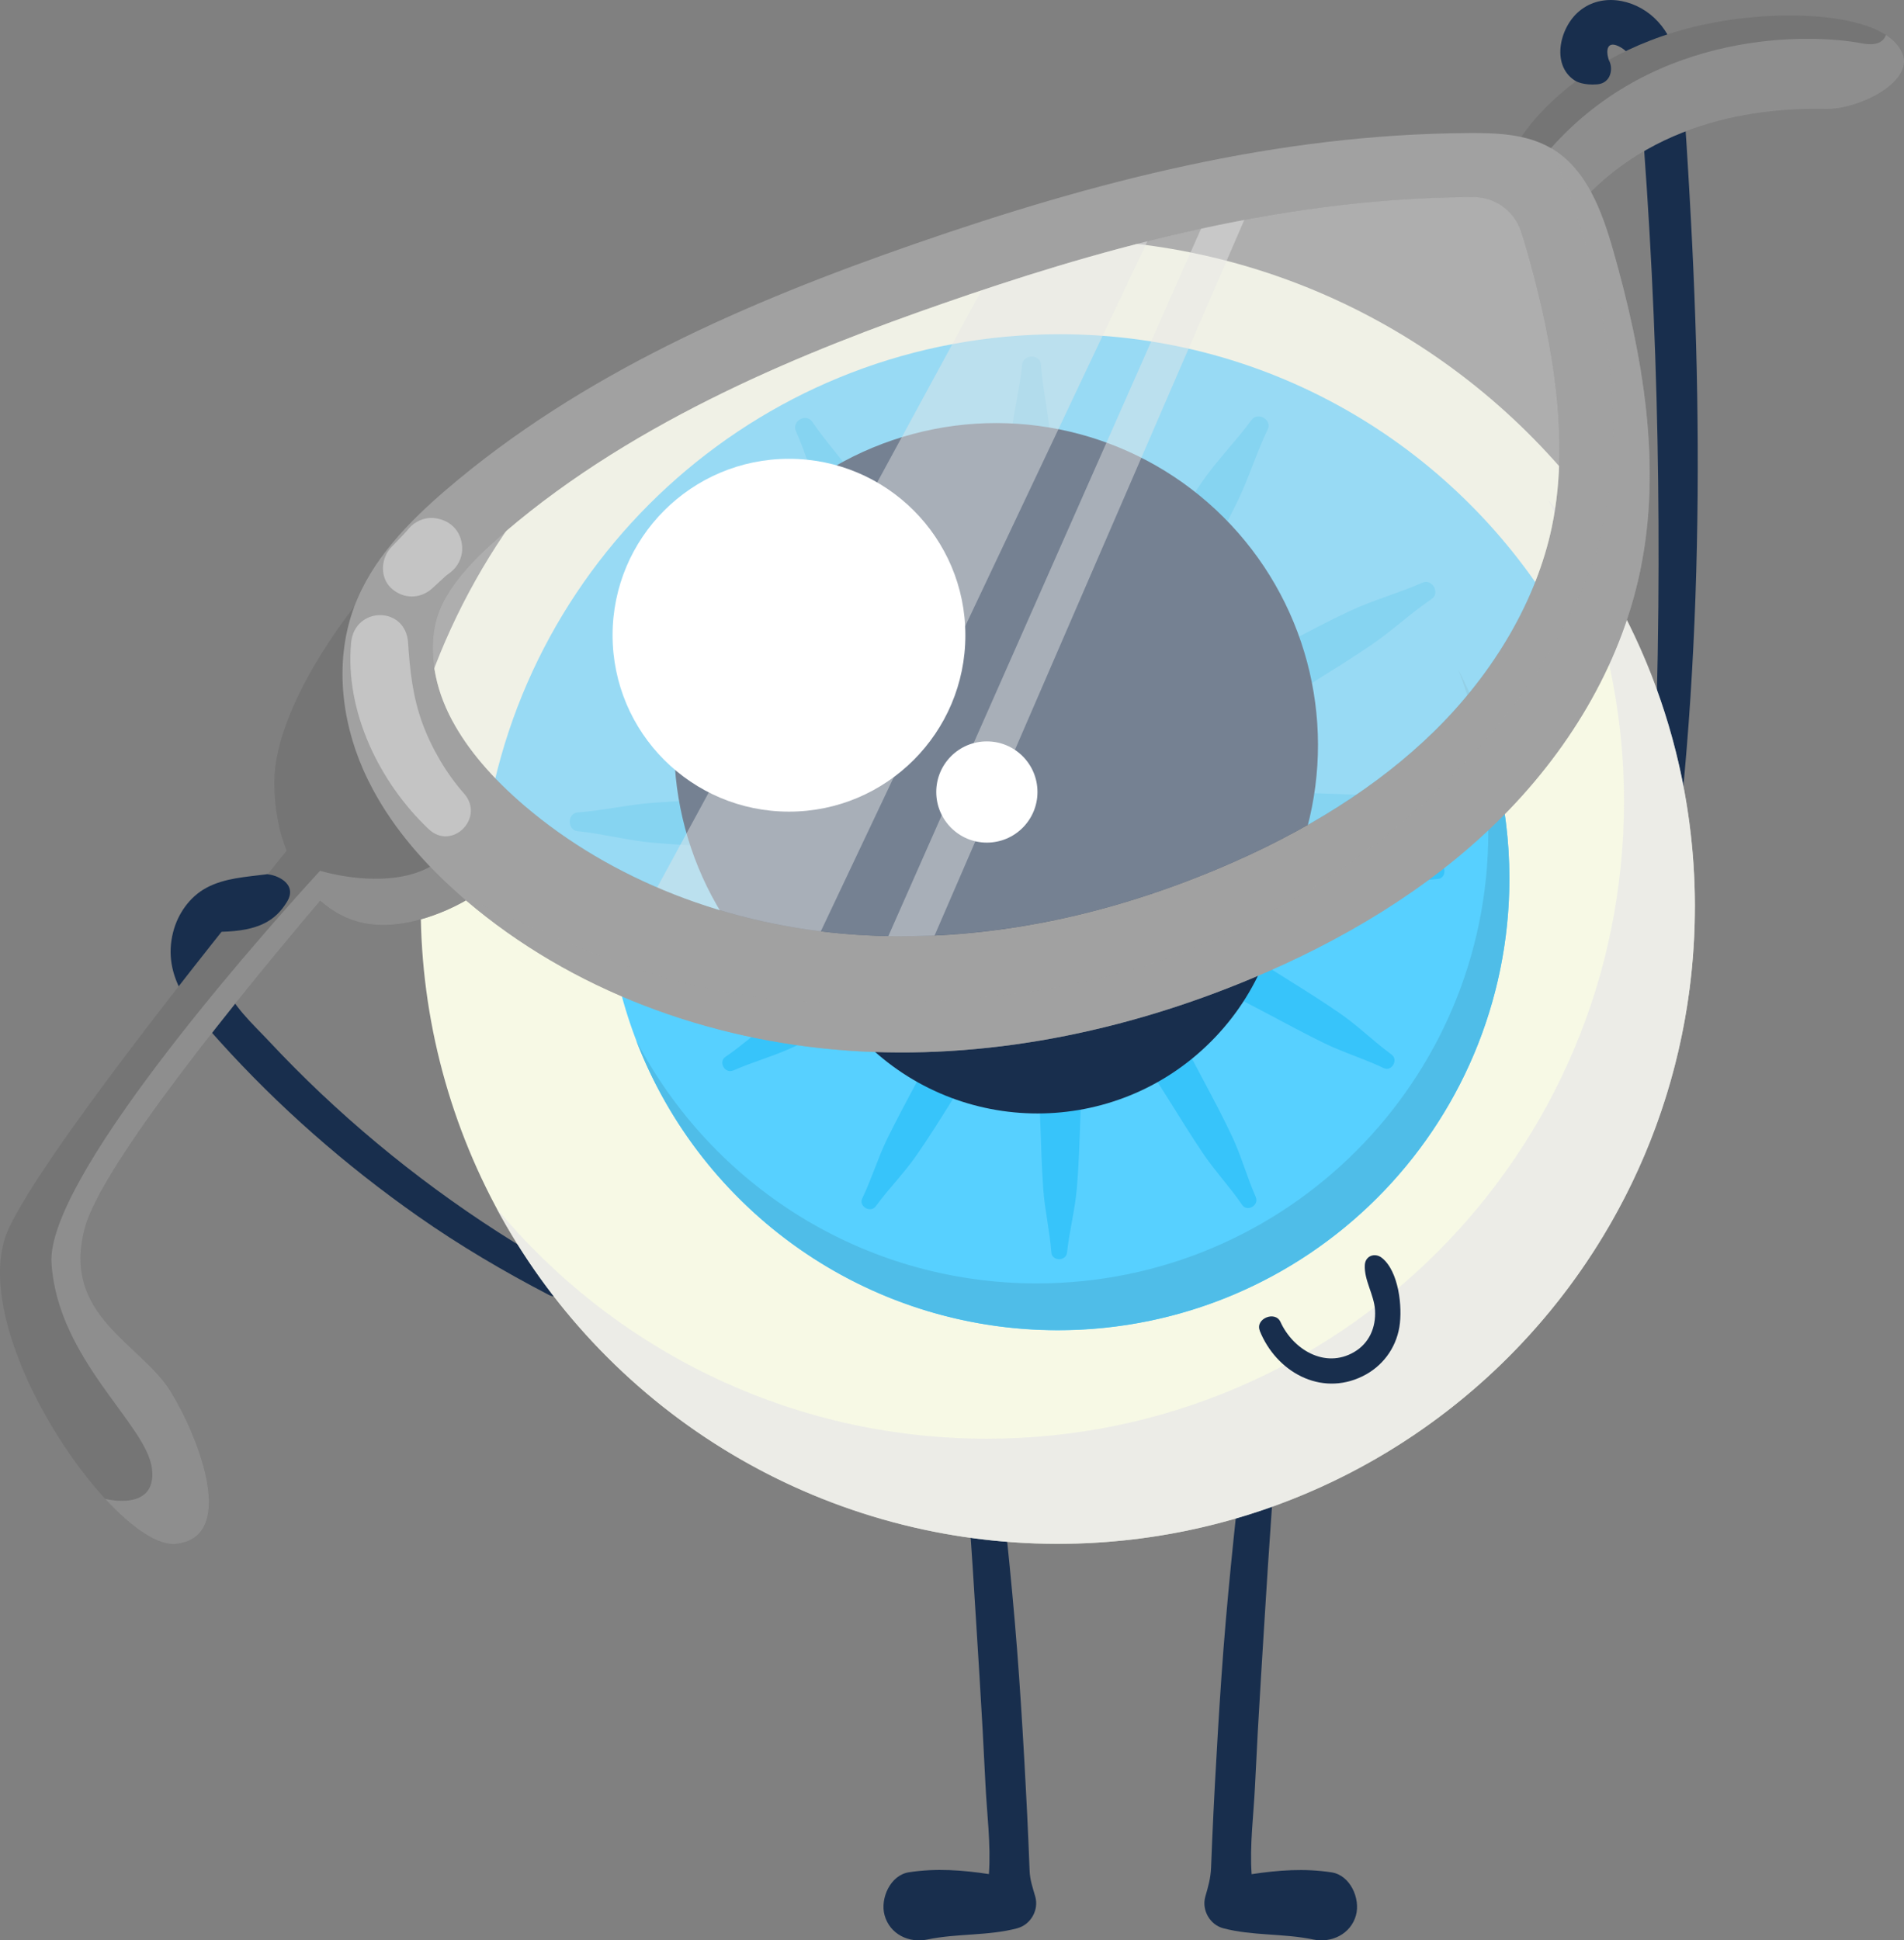 <?xml version="1.0" encoding="UTF-8"?> <svg xmlns="http://www.w3.org/2000/svg" viewBox="0 0 401.42 409.04"><rect x="0" y="0" width="401.42" height="409.04" fill="#808080" stroke="none"/><defs><style> .cls-1 { fill: #fff; } .cls-2 { isolation: isolate; } .cls-3 { fill: #37c4fa; } .cls-4 { fill: #e6e6e6; } .cls-5 { opacity: .58; } .cls-5, .cls-6 { mix-blend-mode: multiply; } .cls-7 { fill: #4fbde8; } .cls-8 { fill: #182e4d; } .cls-9 { fill: #a1a1a1; } .cls-10 { fill: #f7f9e5; } .cls-11 { mix-blend-mode: screen; opacity: .45; } .cls-12 { fill: #e8e8e8; } .cls-13 { fill: #757575; } .cls-14 { fill: #57d0ff; } .cls-6 { opacity: .73; } .cls-15 { fill: #c4c4c4; } </style></defs><g class="cls-2"><g id="_Слой_1" data-name="Слой 1"><g><path class="cls-8" d="M214.5,406.49c-6.18,1.64-12.72,1.06-18.97,2.37-3.9,.82-7.93-1.1-9.04-5.13-.96-3.51,1.21-8.43,5.13-9.04,5.77-.89,11.28-.46,16.87,.38,.45-6.25-.44-12.84-.73-19-.36-7.56-.79-15.11-1.25-22.66-.97-15.49-1.86-30.97-3.13-46.44-.37-4.56,6.54-4.41,7.03,0,1.72,15.45,3.36,30.94,4.44,46.44,.54,7.76,1.01,15.53,1.41,23.29,.22,3.99,.41,7.98,.58,11.97,.08,1.89,.16,3.78,.23,5.67,.08,2.03,.65,3.56,1.2,5.5,.79,2.79-.96,5.89-3.77,6.64Z"></path><path class="cls-8" d="M285.89,403.73c-1.1,3.99-5.16,5.94-9.04,5.13-6.24-1.31-12.79-.74-18.97-2.37-2.81-.75-4.56-3.86-3.77-6.64,.61-2.14,1.13-3.89,1.22-6.13,.08-1.89,.15-3.78,.23-5.67,.17-3.99,.37-7.98,.58-11.96,.41-7.56,.86-15.11,1.38-22.66,1.07-15.51,2.72-30.99,4.44-46.44,.49-4.42,7.41-4.55,7.03,0-1.27,15.47-2.16,30.96-3.13,46.44-.48,7.76-.91,15.53-1.28,23.29-.29,5.96-1.13,12.33-.7,18.37,5.59-.84,11.1-1.27,16.87-.38,3.95,.61,6.09,5.56,5.13,9.04Z"></path><path class="cls-8" d="M118.65,267.92c-18.46-10.3-35.69-22.96-51.05-37.47-3.7-3.5-7.29-7.11-10.77-10.83-3.51-3.75-8.1-7.79-9.71-12.71-.96-2.93-2.2-6.96,.18-9.62,1.21-1.35,3.19-1.4,4.88-1.67,2.97-.47,5.2-1.24,7.18-3.63,2.13-2.58,1.11-8.25-3.18-7.68-4.24,.56-8.82,.76-12.69,2.86-3.52,1.9-6.01,5.48-6.99,9.33-2.41,9.49,3.85,16.41,9.73,22.94,12.5,13.87,26.63,26.25,41.91,36.97,8.81,6.18,18.02,11.6,27.56,16.56,3.32,1.73,6.24-3.2,2.95-5.04h0Z"></path><path class="cls-8" d="M354.67,168.19c2.77-28.21,3.6-56.55,3.15-84.89-.22-14.05-.8-28.1-1.61-42.13-.4-7.05-.81-14.11-1.4-21.15-.49-5.88-1.53-12.03-6.05-16.26-4.38-4.1-11.5-5.4-16.19-1.07-4.11,3.79-5.64,12.13,.48,14.84,2.97,1.32,7.59-.93,6.19-4.76-.79-2.16-.44-4.46,2.45-2.79,3.96,2.28,3.91,8.4,4.23,12.36,.95,11.71,1.72,23.44,2.31,35.18,1.18,23.47,1.61,46.96,1.4,70.46-.12,13.41-.47,26.82-1.02,40.22-.16,3.95,5.69,3.81,6.06,0h0Z"></path><circle class="cls-10" cx="223.02" cy="191.14" r="134.31" transform="translate(-69.84 213.68) rotate(-45)"></circle><path class="cls-10" d="M138.64,193.51c37.76,14.87,81.07,11.84,118.35-2.96,19.49-7.73,37.95-19.15,53.04-33.74,13.6-13.15,23-29.05,27.88-46.91-25.49-35.98-67.45-59.47-114.9-59.47-64.88,0-119.5,43.92-135.77,103.65,13.05,17.66,30.92,31.37,51.38,39.43Z"></path><g class="cls-6"><path class="cls-12" d="M357.33,191.14c0,74.18-60.14,134.31-134.31,134.31-51.17,0-95.65-28.61-118.32-70.71,24.63,29.66,61.79,48.55,103.37,48.55,74.17,0,134.31-60.13,134.31-134.31,0-23.02-5.79-44.68-15.99-63.62,19.33,23.27,30.95,53.17,30.95,85.77Z"></path></g><path class="cls-13" d="M98.23,189.8s-11.09,6.81-21.41,4.82c-3.36-.65-6.54-2.29-9.31-4.76-1.03-.93-2.01-1.97-2.91-3.12-1.66-2.12-3.08-4.59-4.18-7.4-1.64-4.14-2.59-8.99-2.59-14.38,0-16.34,16.86-37.06,16.86-37.06l9.13,19.1,10.94,32.49,3.47,10.32Z"></path><circle class="cls-14" cx="223.02" cy="185.24" r="95.2" transform="translate(-65.66 211.95) rotate(-45)"></circle><g><path class="cls-3" d="M221.08,103.79c-.49,4.53-1.66,8.89-2.06,13.46-.38,4.33-.53,8.67-.68,13.02-.15,4.34-.35,8.69-.35,13.04,0,4.36-.56,9.46,.44,13.69,1.11,4.69,7.59,5.04,8.6,.04,.87-4.3,.17-9.29,.11-13.68-.06-4.35-.3-8.7-.46-13.05-.15-4.35-.28-8.68-.58-13.02-.32-4.55-1.38-8.96-1.72-13.48-.14-1.87-3.1-1.88-3.3-.02h0Z"></path><path class="cls-3" d="M181.27,115.5c1.84,4.17,3.01,8.53,4.95,12.69,1.84,3.94,3.88,7.77,5.92,11.61,2.04,3.83,4.04,7.7,6.22,11.46,2.18,3.77,4.24,8.47,7.23,11.64,3.3,3.51,9.09,.57,7.47-4.26-1.4-4.16-4.5-8.13-6.75-11.9-2.23-3.74-4.62-7.39-6.92-11.08-2.31-3.69-4.58-7.38-7.02-10.99-2.56-3.78-5.68-7.07-8.23-10.82-1.06-1.55-3.62-.08-2.86,1.63h0Z"></path><path class="cls-3" d="M152.65,145.54c3.68,2.69,6.87,5.88,10.63,8.51,3.57,2.49,7.24,4.79,10.93,7.1,3.69,2.3,7.35,4.65,11.12,6.82,3.77,2.18,7.91,5.21,12.08,6.47,4.62,1.39,8.16-4.05,4.34-7.42-3.29-2.9-7.96-4.79-11.79-6.93-3.8-2.13-7.69-4.09-11.53-6.13-3.84-2.04-7.66-4.1-11.57-6.01-4.11-2-8.45-3.28-12.54-5.25-1.69-.82-3.17,1.74-1.66,2.85h0Z"></path><path class="cls-3" d="M142.88,185.87c4.53,.49,8.89,1.66,13.46,2.06,4.33,.38,8.67,.53,13.02,.68,4.34,.15,8.69,.35,13.04,.35,4.36,0,9.46,.56,13.69-.44,4.69-1.11,5.04-7.59,.04-8.6-4.3-.87-9.29-.17-13.68-.11-4.35,.06-8.7,.3-13.05,.46-4.35,.15-8.68,.28-13.02,.58-4.55,.32-8.96,1.38-13.48,1.72-1.87,.14-1.88,3.1-.02,3.3h0Z"></path><path class="cls-3" d="M154.59,225.67c4.17-1.84,8.53-3.01,12.69-4.95,3.94-1.84,7.77-3.88,11.61-5.92,3.83-2.04,7.7-4.04,11.46-6.22,3.77-2.18,8.47-4.24,11.64-7.23,3.51-3.3,.57-9.09-4.26-7.47-4.16,1.4-8.13,4.5-11.9,6.75-3.74,2.23-7.39,4.62-11.08,6.92-3.69,2.31-7.38,4.58-10.99,7.02-3.78,2.56-7.07,5.68-10.82,8.23-1.55,1.06-.08,3.62,1.63,2.86h0Z"></path><path class="cls-3" d="M184.63,254.3c2.69-3.68,5.88-6.87,8.51-10.63,2.49-3.57,4.79-7.24,7.1-10.93,2.3-3.69,4.65-7.35,6.82-11.12,2.18-3.77,5.21-7.91,6.47-12.08,1.39-4.62-4.05-8.16-7.42-4.34-2.9,3.29-4.79,7.96-6.93,11.79-2.13,3.8-4.09,7.69-6.13,11.53-2.04,3.84-4.1,7.66-6.01,11.57-2,4.11-3.28,8.45-5.25,12.54-.82,1.69,1.74,3.17,2.85,1.66h0Z"></path><path class="cls-3" d="M224.96,264.06c.49-4.53,1.66-8.89,2.06-13.46,.38-4.33,.53-8.67,.68-13.02,.15-4.34,.35-8.69,.35-13.04,0-4.36,.56-9.46-.44-13.69-1.11-4.69-7.59-5.04-8.6-.04-.87,4.3-.17,9.29-.11,13.68,.06,4.35,.3,8.7,.46,13.05,.15,4.35,.28,8.68,.58,13.02,.32,4.55,1.38,8.96,1.72,13.48,.14,1.87,3.1,1.88,3.3,.02h0Z"></path><path class="cls-3" d="M264.76,252.36c-1.84-4.17-3.01-8.53-4.95-12.69-1.84-3.94-3.88-7.77-5.92-11.61-2.04-3.83-4.04-7.7-6.22-11.46-2.18-3.77-4.24-8.47-7.23-11.64-3.3-3.51-9.09-.57-7.47,4.26,1.4,4.16,4.5,8.13,6.75,11.9,2.23,3.74,4.62,7.39,6.92,11.08,2.31,3.69,4.58,7.38,7.02,10.99,2.56,3.78,5.68,7.07,8.23,10.82,1.06,1.55,3.62,.08,2.86-1.63h0Z"></path><path class="cls-3" d="M293.39,222.32c-3.68-2.69-6.87-5.88-10.63-8.51-3.57-2.49-7.24-4.79-10.93-7.1-3.69-2.3-7.35-4.65-11.12-6.82-3.77-2.18-7.91-5.21-12.08-6.47-4.62-1.39-8.16,4.05-4.34,7.42,3.29,2.9,7.96,4.79,11.79,6.93,3.8,2.13,7.69,4.09,11.53,6.13,3.84,2.04,7.66,4.1,11.57,6.01,4.11,2,8.45,3.28,12.54,5.25,1.69,.82,3.17-1.74,1.66-2.85h0Z"></path><path class="cls-3" d="M303.15,181.99c-4.53-.49-8.89-1.66-13.46-2.06-4.33-.38-8.67-.53-13.02-.68-4.34-.15-8.69-.35-13.04-.35-4.36,0-9.46-.56-13.69,.44-4.69,1.11-5.04,7.59-.04,8.6,4.3,.87,9.29,.17,13.68,.11,4.35-.06,8.7-.3,13.05-.46,4.35-.15,8.68-.28,13.02-.58,4.55-.32,8.96-1.38,13.48-1.72,1.87-.14,1.88-3.1,.02-3.3h0Z"></path><path class="cls-3" d="M291.45,142.18c-4.17,1.84-8.53,3.01-12.69,4.95-3.94,1.84-7.77,3.88-11.61,5.92-3.83,2.04-7.7,4.04-11.46,6.22-3.77,2.18-8.47,4.24-11.64,7.23-3.51,3.3-.57,9.09,4.26,7.47,4.16-1.4,8.13-4.5,11.9-6.75,3.74-2.23,7.39-4.62,11.08-6.92,3.69-2.31,7.38-4.58,10.99-7.02,3.78-2.56,7.07-5.68,10.82-8.23,1.55-1.06,.08-3.62-1.63-2.86h0Z"></path><path class="cls-3" d="M261.41,113.56c-2.69,3.68-5.88,6.87-8.51,10.63-2.49,3.57-4.79,7.24-7.1,10.93-2.3,3.69-4.65,7.35-6.82,11.12-2.18,3.77-5.21,7.91-6.47,12.08-1.39,4.62,4.05,8.16,7.42,4.34,2.9-3.29,4.79-7.96,6.93-11.79,2.13-3.8,4.09-7.69,6.13-11.53,2.04-3.84,4.1-7.66,6.01-11.57,2-4.11,3.28-8.45,5.25-12.54,.81-1.69-1.74-3.17-2.85-1.66h0Z"></path></g><path class="cls-14" d="M143.13,202.93c34.2,9.95,72.44,3.36,105.27-8.55,14.97-5.43,29.3-12.44,42.48-21.38,9.19-6.24,17.73-13.37,24.9-21.88,5.2-6.17,9.51-13,13.19-20.17-21.26-36.19-60.58-60.49-105.58-60.49-61.82,0-112.93,45.85-121.19,105.4,10.27,13.28,24.71,22.35,40.94,27.08Z"></path><g><path class="cls-3" d="M215.52,76.83c-.58,5.43-1.99,10.66-2.47,16.14-.45,5.2-.64,10.39-.81,15.6-.18,5.2-.42,10.42-.42,15.63,0,5.22-.67,11.34,.52,16.42,1.32,5.62,9.1,6.04,10.3,.05,1.04-5.16,.2-11.13,.13-16.4-.07-5.22-.36-10.43-.55-15.65-.18-5.21-.33-10.41-.7-15.61-.39-5.46-1.66-10.74-2.06-16.16-.17-2.24-3.71-2.25-3.95-.02h0Z"></path><path class="cls-3" d="M167.8,90.86c2.21,4.99,3.61,10.23,5.93,15.21,2.21,4.73,4.65,9.32,7.1,13.92,2.45,4.6,4.85,9.23,7.45,13.74,2.61,4.52,5.09,10.15,8.66,13.95,3.96,4.21,10.9,.68,8.95-5.11-1.68-4.99-5.39-9.74-8.09-14.26-2.67-4.48-5.53-8.85-8.3-13.28-2.76-4.42-5.49-8.85-8.41-13.17-3.06-4.53-6.81-8.47-9.87-12.97-1.27-1.86-4.34-.09-3.43,1.96h0Z"></path><path class="cls-3" d="M133.49,126.87c4.41,3.22,8.24,7.05,12.74,10.21,4.27,2.99,8.68,5.75,13.11,8.51,4.42,2.76,8.81,5.57,13.32,8.18,4.52,2.61,9.48,6.25,14.48,7.75,5.53,1.66,9.78-4.86,5.2-8.9-3.95-3.48-9.54-5.74-14.13-8.31-4.55-2.55-9.22-4.9-13.83-7.35-4.6-2.45-9.18-4.92-13.87-7.2-4.92-2.39-10.13-3.93-15.03-6.3-2.03-.98-3.8,2.09-1.99,3.41h0Z"></path><path class="cls-3" d="M121.78,175.21c5.43,.58,10.66,1.99,16.14,2.47,5.2,.45,10.39,.64,15.6,.81,5.21,.18,10.42,.42,15.63,.42,5.22,0,11.34,.67,16.42-.52,5.62-1.32,6.04-9.1,.05-10.3-5.16-1.04-11.13-.2-16.4-.13-5.22,.07-10.43,.36-15.65,.55-5.21,.18-10.41,.33-15.61,.7-5.46,.39-10.74,1.66-16.16,2.06-2.24,.17-2.25,3.71-.02,3.95h0Z"></path><path class="cls-3" d="M310.73,170.56c-5.43-.58-10.66-1.99-16.14-2.47-5.2-.45-10.39-.64-15.6-.81-5.21-.18-10.42-.42-15.63-.42-5.22,0-11.34-.67-16.42,.52-5.62,1.32-6.04,9.1-.05,10.3,5.16,1.04,11.13,.2,16.4,.13,5.22-.07,10.43-.36,15.65-.55,5.21-.18,10.41-.33,15.61-.7,5.46-.39,10.74-1.66,16.16-2.06,2.24-.17,2.25-3.71,.02-3.95h0Z"></path><path class="cls-3" d="M299.87,122.84c-4.99,2.21-10.23,3.61-15.21,5.93-4.73,2.21-9.32,4.65-13.92,7.1-4.6,2.45-9.23,4.85-13.74,7.45-4.52,2.61-10.15,5.09-13.95,8.66-4.21,3.96-.68,10.9,5.11,8.95,4.99-1.68,9.74-5.39,14.26-8.09,4.48-2.67,8.85-5.53,13.28-8.3,4.42-2.76,8.85-5.49,13.17-8.41,4.53-3.06,8.47-6.81,12.97-9.87,1.86-1.27,.09-4.34-1.96-3.43h0Z"></path><path class="cls-3" d="M263.86,88.53c-3.22,4.41-7.05,8.24-10.21,12.74-2.99,4.27-5.75,8.68-8.51,13.11-2.76,4.42-5.57,8.81-8.18,13.32-2.61,4.52-6.25,9.48-7.75,14.48-1.66,5.53,4.86,9.78,8.9,5.2,3.48-3.95,5.74-9.54,8.31-14.13,2.55-4.55,4.9-9.22,7.35-13.83,2.45-4.6,4.92-9.18,7.2-13.87,2.39-4.92,3.93-10.13,6.3-15.03,.98-2.03-2.09-3.8-3.41-1.99h0Z"></path></g><circle class="cls-8" cx="210" cy="157.06" r="67.87" transform="translate(-49.55 194.49) rotate(-45)"></circle><circle class="cls-8" cx="218.74" cy="183.04" r="51.69" transform="translate(-65.36 208.28) rotate(-45)"></circle><g class="cls-11"><polygon class="cls-4" points="132.74 197.78 212.58 50.82 246.29 41.57 167.63 207.79 132.74 197.78"></polygon></g><path class="cls-13" d="M78.04,177.64s-2.31,2.62-6.03,6.95c-1.33,1.55-2.85,3.32-4.5,5.27-16.27,19.19-46.03,55.56-49.64,69.02-4.99,18.63,11.99,24.33,18.23,34.67,6.24,10.34,13.74,30.63,.94,31.91-3.78,.38-9.26-3.42-14.86-9.49-13.36-14.51-27.34-42.05-20.3-57.08,7.19-15.35,40.45-57.25,58.53-79.53,7.05-8.68,11.79-14.38,11.79-14.38l5.83,12.67Z"></path><g class="cls-11"><polygon class="cls-4" points="185.83 200.64 256.15 41.57 264.41 41.57 194.28 203.58 185.83 200.64"></polygon></g><g class="cls-5"><path class="cls-9" d="M98.23,189.8s-11.09,6.81-21.41,4.82c-3.36-.65-6.54-2.29-9.31-4.76-16.27,19.19-46.03,55.56-49.64,69.02-4.99,18.63,11.99,24.33,18.23,34.67,6.24,10.34,13.74,30.63,.94,31.91-3.78,.38-9.26-3.42-14.86-9.49,0,0,11.03,2.88,9.85-6.44-1.18-9.32-19.83-22.92-21.17-43.21-1.15-17.54,42.01-66.6,53.72-79.57,1.83-2.03,2.9-3.18,2.9-3.18,0,0,1.79,.56,4.51,1.03,6.05,1.05,16.74,1.69,22.75-5.1l3.47,10.32Z"></path></g><path class="cls-13" d="M384.89,22.96c-16.05-.33-40.8,3.27-56.12,25.46,0,0-4.87-1.44-7.62-5.82-1.89-3.01-2.78-7.42-.4-13.71,0,0,13.73-22.86,50.82-25.43,8.56-.6,20.02-.01,26.04,3.92,1.44,.93,2.57,2.06,3.27,3.41,3.28,6.25-8.92,12.33-15.98,12.18Z"></path><path class="cls-7" d="M318.22,185.21c0,52.58-42.62,95.19-95.2,95.19-40.58,0-75.22-25.38-88.92-61.13,15.87,30.47,47.74,51.28,84.48,51.28,52.58,0,95.2-42.62,95.2-95.19,0-12.03-2.23-23.54-6.31-34.14,6.87,13.16,10.75,28.12,10.75,43.98Z"></path><g class="cls-5"><path class="cls-9" d="M384.89,22.96c-16.05-.33-40.8,3.27-56.12,25.46,0,0-4.87-1.44-7.62-5.82,.27-3.3,2.02-7.07,5.84-11.37,22.36-25.19,54.9-24.14,65.56-22.09,3.05,.58,4.52-.26,5.06-1.76,1.44,.93,2.57,2.06,3.27,3.41,3.28,6.25-8.92,12.33-15.98,12.18Z"></path></g><path class="cls-9" d="M340.13,52.92c-2.38-8.35-5.64-17.34-13.15-21.7-5.15-2.98-11.38-3.21-17.33-3.17-40.55,.23-78.91,10.2-116.96,23.42-35.15,12.21-70.11,27.34-98.62,51.77-8.02,6.88-15.68,14.76-19.38,24.66-4.13,11.03-2.84,23.61,1.9,34.38,.62,1.41,1.3,2.79,2.03,4.15,4.6,8.59,11.22,16.04,18.58,22.46,.34,.31,.68,.61,1.03,.91,22.24,18.98,51.07,29.53,80.23,31.65,29.16,2.12,58.6-3.92,85.56-15.23,18.93-7.94,36.93-18.6,51.6-32.96,14.67-14.37,25.91-32.62,30.13-52.7,4.71-22.36,.64-45.66-5.62-67.64ZM95.38,151.96c-.5-.93-.97-1.89-1.38-2.83-3.05-6.93-3.61-14.43-1.5-20.06,2.41-6.43,8.72-12.4,13.95-16.89,28.05-24.04,64.16-38.41,92.48-48.24,29.63-10.29,69.01-22.13,110.84-22.37h.96c4.47,0,8.45,2.86,9.9,7.09,.38,1.12,.79,2.43,1.23,3.97,4.35,15.28,9.63,37.96,5.3,58.52-3.21,15.21-12.03,30.49-24.83,43.04-11.69,11.44-27.05,21.21-45.66,29.01-22.4,9.4-44.8,14.17-66.55,14.17h0c-3.44,0-6.89-.13-10.27-.37-26.4-1.91-51-11.56-69.26-27.15-6.86-5.86-11.98-11.88-15.2-17.89Z"></path><g class="cls-11"><path class="cls-4" d="M190.11,197.37c-3.44,0-6.9-.12-10.27-.37-26.4-1.92-51-11.56-69.26-27.15-6.86-5.86-11.98-11.88-15.2-17.89-.5-.94-.97-1.89-1.38-2.83-3.05-6.93-3.61-14.43-1.5-20.06,2.41-6.43,8.72-12.41,13.95-16.89,28.05-24.04,64.16-38.41,92.48-48.25,29.63-10.29,69.01-22.13,110.84-22.37h.82s.09,0,.14,0c4.47,0,8.45,2.86,9.9,7.09,.38,1.12,.79,2.44,1.23,3.97,4.35,15.28,9.63,37.97,5.3,58.52-3.2,15.21-12.02,30.49-24.83,43.04-11.69,11.45-27.05,21.21-45.66,29.02-22.4,9.4-44.8,14.16-66.56,14.16h0Z"></path></g><circle class="cls-1" cx="166.34" cy="133.91" r="37.19"></circle><circle class="cls-1" cx="208.06" cy="166.96" r="10.67"></circle><g class="cls-5"><path class="cls-9" d="M345.76,120.56c-4.23,20.09-15.46,38.34-30.13,52.7-14.67,14.36-32.67,25.02-51.6,32.96-26.96,11.31-56.4,17.34-85.56,15.23-29.16-2.12-58-12.67-80.23-31.65-.35-.3-.69-.6-1.03-.91,35.28,15.15,54.47,27.6,116.33,20.64,57.7-6.49,105.08-47.89,121.06-87.85,15.99-39.97-7.6-90.47-7.6-90.47,7.51,4.35,10.77,13.35,13.15,21.7,6.26,21.98,10.34,45.28,5.62,67.64Z"></path></g><path class="cls-8" d="M56.18,184.31c1.82-.02,6.74,1.85,4.32,5.81s-5.95,6.12-13.8,6.31l.98-5.29,8.5-6.83Z"></path><path class="cls-8" d="M332.27,17.12s1.57,.91,4.49,.66c2.91-.25,3.39-3.35,2.48-5.01s-5.23,.68-5.23,.68l-1.74,3.67Z"></path><path class="cls-15" d="M97.83,167.28c-3.7-4.18-6.82-9.51-8.75-14.75-2.08-5.66-2.65-11.13-3.05-17.07-.52-7.78-11.27-7.65-12,0-1.37,14.53,6.03,29.55,16.32,39.3,4.98,4.72,11.97-2.4,7.48-7.48h0Z"></path><path class="cls-15" d="M91.15,124.02c1.17-1.07,2.32-2.18,3.53-3.21-.42,.33-.85,.66-1.27,.98,.7-.52,1.57-1.06,2.16-1.65,1.25-1.25,1.97-3.03,1.87-4.8-.19-3.52-2.67-5.88-6.15-6.15-1.86-.14-3.84,.78-5.04,2.15-.4,.47-.78,.94-1.21,1.38-.85,.88-1.69,1.76-2.54,2.64-2.22,2.31-2.47,6.39,0,8.65,2.53,2.32,6.13,2.31,8.65,0h0Z"></path><path class="cls-8" d="M265.58,280.51c3.44,8.61,12.78,13.97,21.68,9.62,4.14-2.02,7.01-5.83,7.77-10.38,.7-4.23-.14-11.8-3.71-14.6-1.43-1.12-3.45-.44-3.57,1.48-.2,3.22,1.95,6.27,2.15,9.57,.21,3.64-1.23,6.98-4.44,8.84-6.12,3.55-12.85-.55-15.5-6.37-1.11-2.43-5.37-.68-4.36,1.84h0Z"></path></g></g></g></svg> 